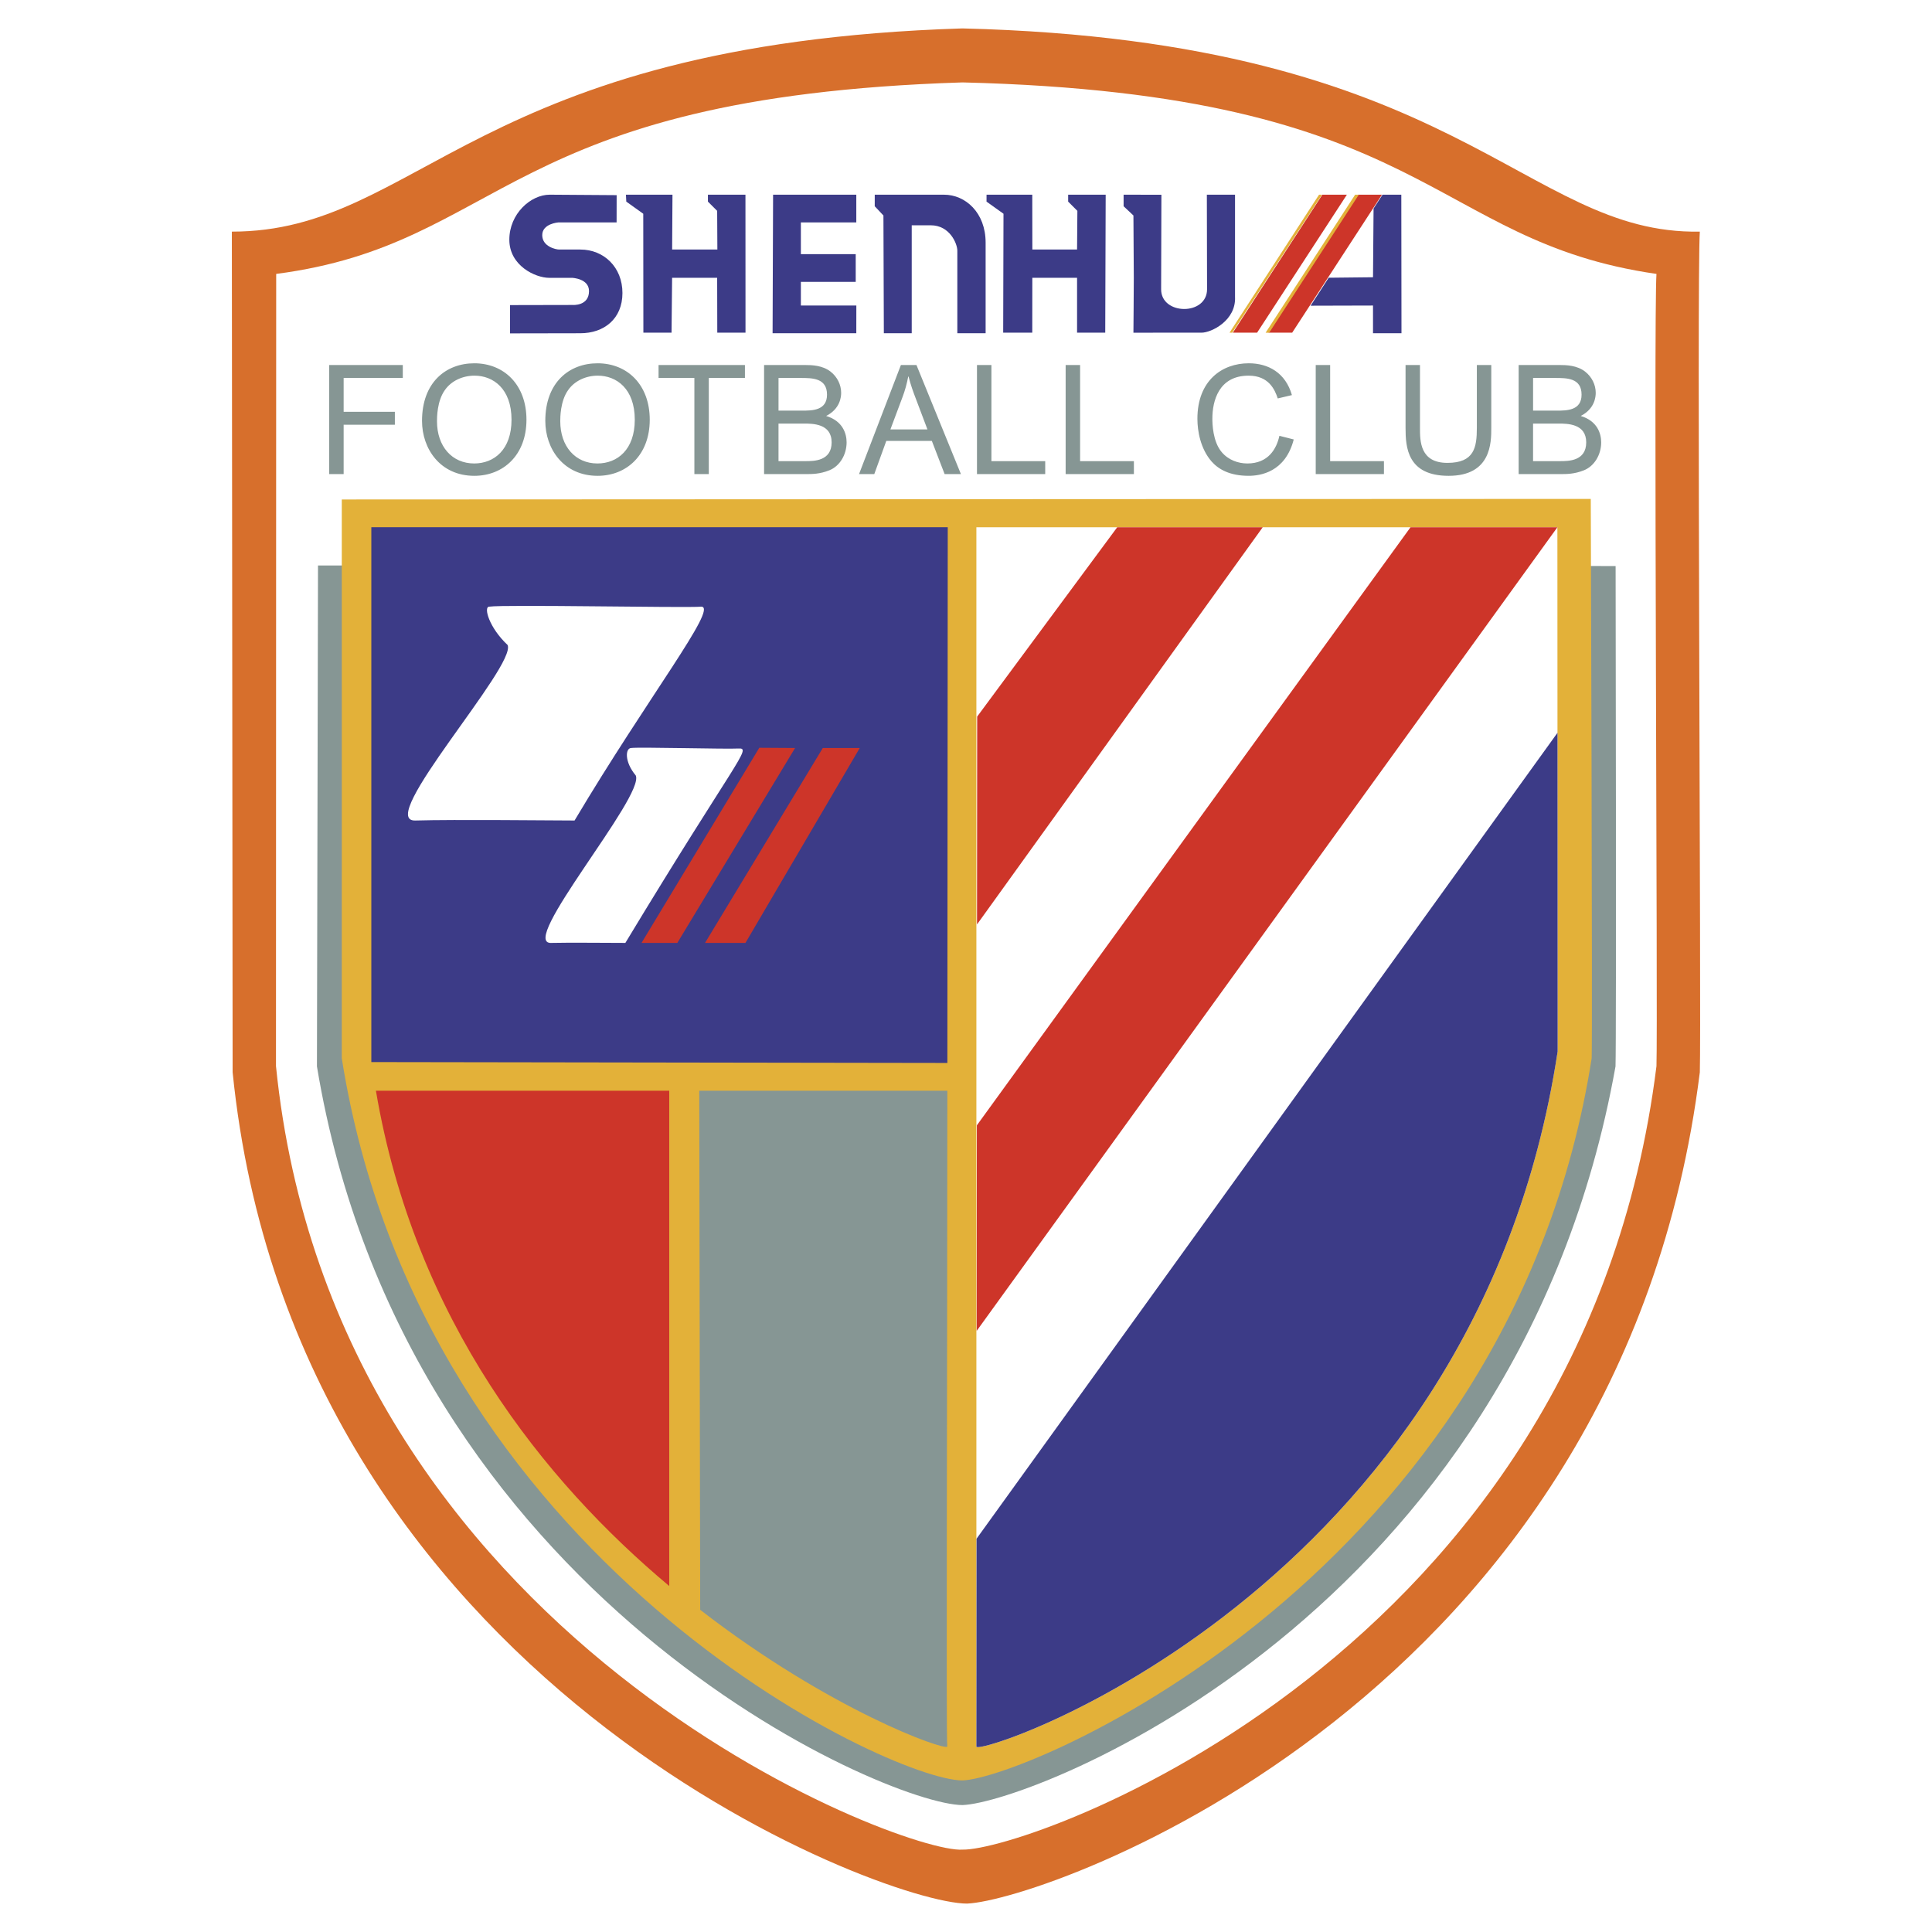 <svg xmlns="http://www.w3.org/2000/svg" width="2500" height="2500" viewBox="0 0 192.756 192.756"><g fill-rule="evenodd" clip-rule="evenodd"><path fill="#fff" d="M0 0h192.756v192.756H0V0z"/><path d="M23.132 23.11c0 4.608.077 79.259.077 83.867 6.145 60.826 64.82 82.945 73.268 82.945 7.834-.309 65.281-20.275 73.115-82.945.152-4.916-.309-79.566 0-83.867-17.664.308-23.809-19.046-73.576-20.275C47.171 4.371 41.872 23.11 23.132 23.11z" fill="#d76f2c"/><path d="M27.556 27.329c0 4.343-.021 74.695-.021 79.039 5.78 57.322 62.66 78.639 68.497 78.168 6.451.164 61.863-19.107 69.234-78.168.145-4.633-.289-74.985 0-79.039-22.846-3.297-22.408-17.95-69.234-19.107-45.959 1.446-45.59 16.117-68.476 19.107z" fill="#fff"/><path d="M31.727 56.417s-.106 47.479-.106 49.978c8.808 53.113 56.934 73.697 64.411 73.697 6.934-.24 55.297-18.74 65.148-73.697.094-2.643.01-49.922.01-49.922l-129.463-.056z" fill="#869694"/><path d="M34.1 49.832l-.001 55.749c7.966 50.271 54.729 72.055 61.932 72.055 6.68-.266 54.684-20.555 62.771-72.055.09-2.949-.09-55.806-.09-55.806L34.1 49.832z" fill="#e3b139"/><path d="M97.414 174.254c0 1.152 49.766-15.207 57.99-69.352l-.023-52.3H97.414v121.652z" fill="#fff"/><path d="M97.43 153.518l-.016 20.736c0 1.152 49.766-15.207 57.992-69.352l-.014-31.794-57.962 80.41z" fill="#3c3b87"/><path d="M97.461 112.275c-.006 6.936-.012 13.891-.016 20.506l57.938-80.179H140.73l-43.269 59.673zM97.492 71.495c-.006 6.03-.012 13.13-.016 20.736l28.508-39.629h-14.516L97.492 71.495z" fill="#cd3529"/><path fill="#3c3b87" d="M37.048 105.963V52.597h57.509l-.038 53.454-57.471-.088z"/><path d="M69.858 160.611c12.958 10.031 24.431 14.088 24.653 13.643-.121-.842-.002-33.967.006-65.434H69.766l.092 51.791z" fill="#869694"/><path d="M66.77 108.82H37.505c3.878 22.908 16.766 38.949 29.265 49.418V108.82z" fill="#cd3529"/><path d="M48.799 60.527c1.613-.23 19.584.138 21.197 0 1.613.138-5.31 8.967-12.672 21.335-2.304 0-11.866-.115-15.897 0-4.032.115 10.138-15.437 9.216-17.511-1.844-1.726-2.42-3.801-1.844-3.824z" fill="#fff"/><path fill="#cd3529" d="M82.092 74.628h3.686L74.374 94.074h-4.033l11.751-19.446zM67.577 94.074h-3.572l11.751-19.469 3.57.023-11.749 19.446z"/><path d="M62.393 94.074c-1.382 0-5.846-.044-7.373 0-3.456.219 9.332-14.63 8.41-16.704-1.152-1.382-1.037-2.719-.461-2.742.771-.11 9.562.126 10.713.051 1.383-.074-.23 1.078-11.289 19.395z" fill="#fff"/><path d="M62.101 29.231c0-2.566-1.848-4.335-4.201-4.335h-2.112c-.324 0-1.689-.288-1.689-1.44s1.613-1.267 1.613-1.267h5.806l.005-2.719-6.675-.046c-1.901 0-4.032 1.904-4.032 4.493 0 2.583 2.592 3.802 3.975 3.802h2.285s1.689.058 1.689 1.325c0 1.498-1.613 1.382-1.613 1.382l-6.266.013v2.822l7.015-.013c2.352 0 4.2-1.426 4.2-4.017zM71.551 27.718l.012 5.472h2.816l-.005-13.766h-3.745v.691l.922.922.021 3.859h-4.514l.035-5.472H62.45l.035.691 1.693 1.21.012 11.865H67l.056-5.472h4.495zM85.433 33.248l.004-2.765h-5.534v-2.361h5.472v-2.766h-5.472v-3.168h5.53v-2.764h-8.302l-.05 13.824h8.352zM92.863 22.477c1.901 0 2.65 1.843 2.65 2.535v8.237h2.823v-9.043c0-2.995-2.017-4.781-4.148-4.781h-6.914l-.002 1.152.868.922.041 11.75h2.782V22.477h1.9zM123.219 29.619V19.424l-2.811.001.02 9.439c0 1.285-1.104 1.964-2.277 1.964s-2.305-.674-2.305-1.958l.027-9.439-3.771-.007v1.152l.98.922.037 6.222c0 1.191-.037 5.473-.037 5.473l6.797-.002c.978-.001 3.455-1.21 3.34-3.572zM137.936 19.424l-.895 1.381-.055 6.856-4.42.048-1.806 2.791 6.226-.017v2.765h2.84l-.017-13.824h-1.873zM107.459 27.718v5.472h2.811l.044-13.766h-3.744v.691l.92.922-.031 3.859h-4.461l-.008-5.472h-4.562l-.002.691 1.693 1.21-.031 11.865h2.902l.006-5.472h4.463z" fill="#3c3b87"/><path fill="#cd3529" d="M137.879 19.424h-2.391l-8.927 13.766h2.361l8.957-13.766zM134.379 19.424h-2.447l-8.93 13.766h2.42l8.957-13.766z"/><path d="M135.568 19.424h-.369l-.041.066-8.887 13.703h.357l8.94-13.769zM131.898 19.424l-.298.001-8.93 13.767.271-.002 8.957-13.766z" fill="#e3b139"/><path fill="#869694" d="M32.846 36.417h7.341v1.293h-5.901v3.373h5.11v1.293h-5.11v4.926h-1.44V36.417zM43.598 42.026c0-.349 0-2 .776-3.092.653-.955 1.81-1.455 2.966-1.455 1.854 0 3.694 1.289 3.694 4.396 0 2.985-1.733 4.365-3.725 4.365-2.205 0-3.711-1.698-3.711-4.214zm-1.493-.03c0 2.774 1.812 5.477 5.218 5.477 2.904 0 5.202-2.082 5.202-5.598 0-3.486-2.237-5.629-5.202-5.629-2.828 0-5.218 1.9-5.218 5.75zM55.897 42.026c0-.349 0-2 .776-3.092.653-.955 1.809-1.455 2.964-1.455 1.856 0 3.695 1.289 3.695 4.396 0 2.985-1.733 4.365-3.725 4.365-2.204 0-3.71-1.698-3.71-4.214zm-1.492-.03c0 2.774 1.812 5.477 5.217 5.477 2.904 0 5.203-2.082 5.203-5.598 0-3.486-2.237-5.629-5.203-5.629-2.828 0-5.217 1.9-5.217 5.75zM69.278 37.71h-3.573v-1.293h8.617v1.293h-3.604v9.592h-1.44V37.71zM77.672 42.26h2.525c.886 0 2.775 0 2.775 1.874s-1.782 1.874-2.589 1.874h-2.711V42.26zm-1.44 5.041h4.167c.625 0 1.401 0 2.346-.38 1.036-.411 1.721-1.552 1.721-2.786 0-.853-.365-2.132-2.04-2.634 1.404-.714 1.496-1.911 1.496-2.306 0-.803-.379-1.591-1.062-2.123-.806-.624-1.87-.654-2.54-.654h-4.087v10.883h-.001zm1.44-9.591h2.178c1.199 0 2.661 0 2.661 1.667 0 1.591-1.492 1.591-2.481 1.591h-2.357V37.71h-.001zM90.037 39.636c.258-.676.441-1.358.578-2.071h.03c.228.879.471 1.547.745 2.259l1.14 3.017h-3.693l1.2-3.205zm-4.331 7.666h1.521l1.2-3.314h4.543l1.276 3.314h1.626l-4.437-10.886h-1.551l-4.178 10.886zM97.473 36.416h1.441v9.592h5.367v1.293h-6.808V36.416zM106.32 36.416h1.442v9.592h5.367v1.293h-6.809V36.416zM129.076 43.844c-.836 3.263-3.33 3.628-4.502 3.628-1.885 0-3.01-.654-3.695-1.43-1.111-1.273-1.414-3.047-1.414-4.259 0-3.82 2.465-5.538 5.125-5.538 1.947 0 3.666.944 4.305 3.174l-1.414.333c-.289-.879-.898-2.273-2.906-2.273-2.996 0-3.617 2.546-3.617 4.289 0 .47.029 2.289.941 3.35.67.788 1.643 1.122 2.555 1.122 2.068 0 2.904-1.44 3.193-2.759l1.429.363zM131.27 36.416h1.439v9.592h5.367v1.293h-6.806V36.416zM148.785 36.416v6.287c0 1.443 0 4.77-4.254 4.77-4.117 0-4.299-2.841-4.299-4.77v-6.287h1.439v6.272c0 1.321 0 3.493 2.738 3.493 2.676 0 2.936-1.534 2.936-3.493v-6.272h1.44zM152.955 42.26h2.525c.887 0 2.777 0 2.777 1.874s-1.783 1.874-2.592 1.874h-2.711V42.26h.001zm-1.439 5.041h4.166c.625 0 1.402 0 2.348-.38 1.033-.411 1.721-1.552 1.721-2.786 0-.853-.365-2.132-2.041-2.634 1.404-.714 1.496-1.911 1.496-2.306 0-.803-.381-1.591-1.062-2.123-.807-.624-1.871-.654-2.541-.654h-4.086v10.883h-.001zm1.439-9.591h2.178c1.199 0 2.66 0 2.66 1.667 0 1.591-1.49 1.591-2.48 1.591h-2.357V37.71h-.001z"/></g></svg>